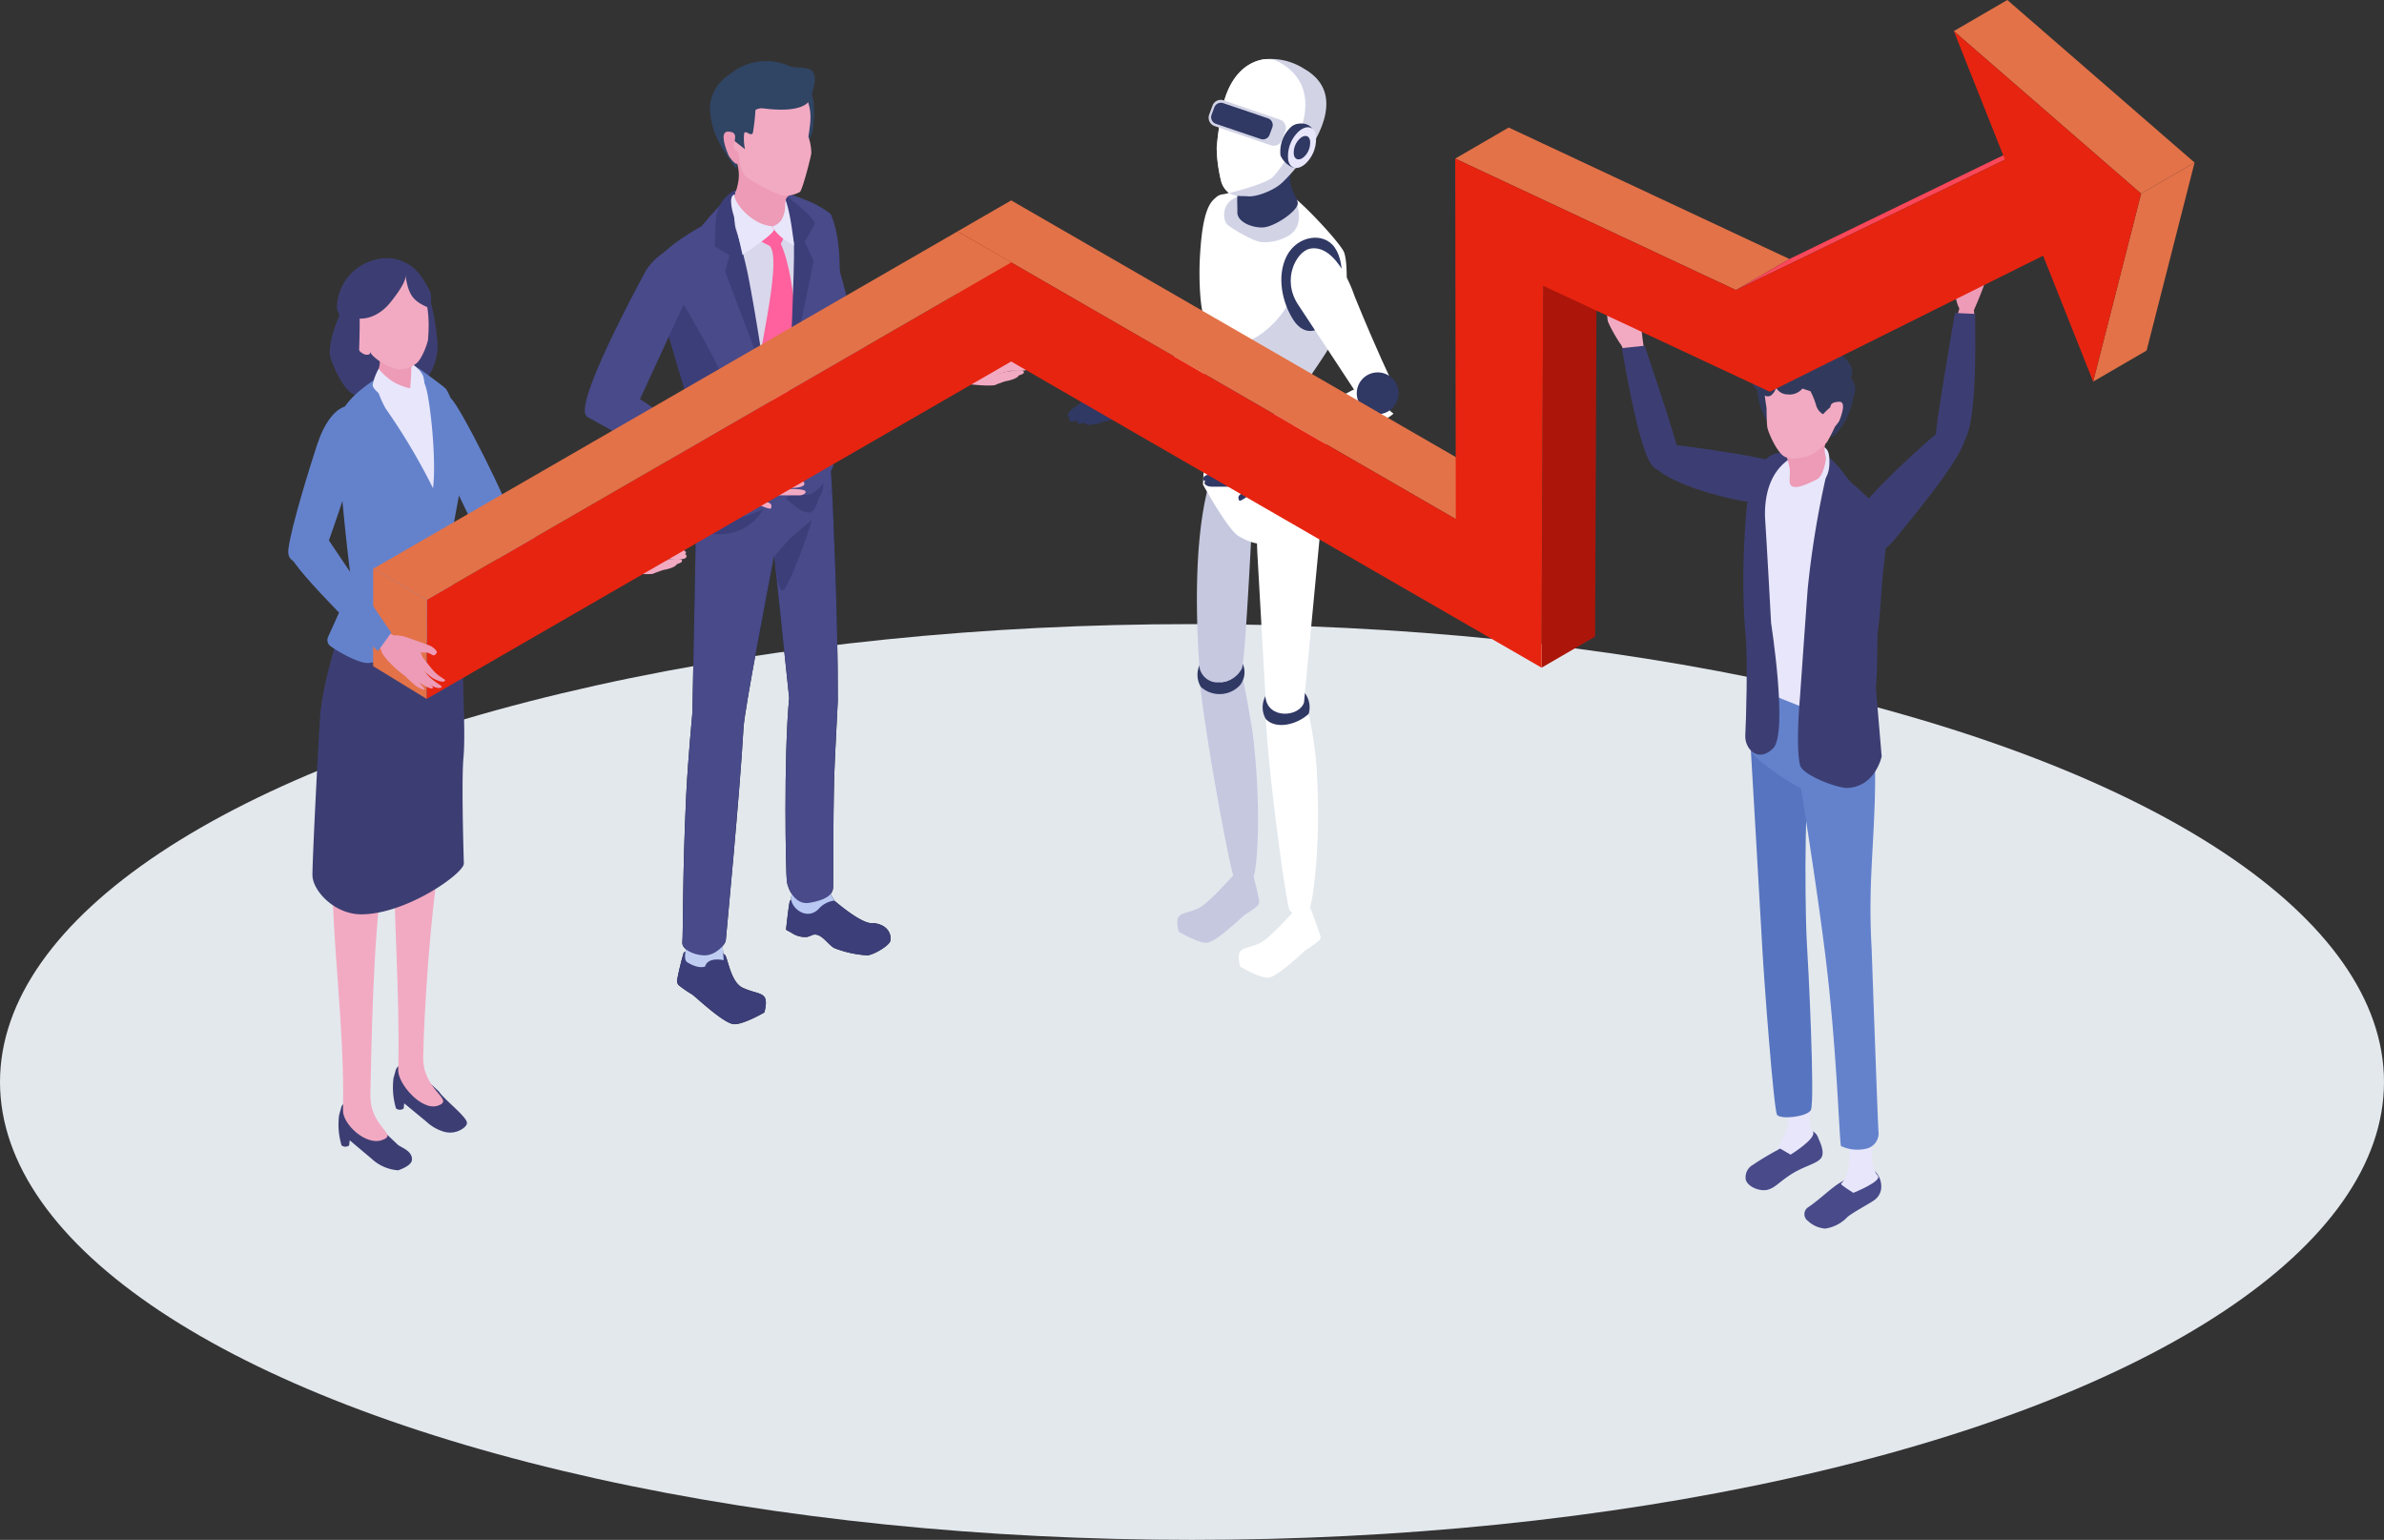 <svg xmlns="http://www.w3.org/2000/svg" viewBox="0 0 471.08 304.29"><rect x="0" y="0" width="471.08" height="304.29" fill="#333333" stroke="none"/><defs><style>.cls-1{isolation:isolate;}.cls-2{fill:#e3e8ed;}.cls-3{fill:#f2aac2;}.cls-4{fill:#e8e6fb;}.cls-5{fill:#484a8a;}.cls-6{fill:#1e252b;}.cls-7{fill:#3c3e7a;}.cls-8{fill:#b8c8f2;}.cls-9{fill:#bfcdf2;}.cls-10{fill:#d9d7eb;}.cls-11{fill:#fe619d;}.cls-12{fill:#304464;}.cls-13{fill:#ed9bb6;}.cls-14{fill:#c5c8df;}.cls-15{fill:#303864;}.cls-16{fill:#c8cce3;mix-blend-mode:multiply;}.cls-17{fill:#fff;}.cls-18{fill:#d2d4e6;}.cls-19{fill:#6482cc;}.cls-20{fill:#3c3e73;}.cls-21{fill:#5674bf;}.cls-22{fill:#313a5d;}.cls-23{fill:#e37248;}.cls-24{fill:#ac160a;}.cls-25{fill:#fb4759;}.cls-26{fill:#e72410;}</style></defs><g class="cls-1"><g id="レイヤー_2" data-name="レイヤー 2"><g id="TOP"><ellipse class="cls-2" cx="235.54" cy="213.81" rx="235.54" ry="90.48"/><path class="cls-3" d="M191,71.85c.6-1.37,6.91-3.65,7-3.21.3,1-.78.94-1.15,1.19-1,.64-1.32,2-1.88,3C194.32,74.15,190.4,73.32,191,71.85Z"/><path class="cls-3" d="M197.34,72.73a11.37,11.37,0,0,1,2.84-.57c.74.08,2.75.37,2.89-.09s-.62-.75-1.1-.79c-.68,0-1.61-.19-2.26-.25a21.07,21.07,0,0,0-3.37-.18,3.43,3.43,0,0,0-1.42.14,1.12,1.12,0,0,0,.1,2A17.06,17.06,0,0,0,197.34,72.73Z"/><path class="cls-3" d="M191.29,75.88c-1.13-.23-5.08.47-5.38-.6-.15-.52,0-2.59.49-2.65a50.47,50.47,0,0,0,5.93-1.9,17.5,17.5,0,0,1,3.31-.77l.34,1.21c.14.49,1.35.48,1.42,1,.2,1.56.07,3.46-.64,3.85S191.93,76,191.29,75.88Z"/><path class="cls-3" d="M195.65,72.66a22.61,22.61,0,0,1,4.25-.7c.79,0,3.27-.09,3.31.62s-1.18.66-1.62.68l-1.77,0-1.91.47c-1.06.25-2.31,1.37-3.12.47A1.15,1.15,0,0,1,195.65,72.66Z"/><path class="cls-3" d="M195.34,74.56c.73-.65,4.87-1.33,4.87-1.33s2.08-.32,2.12.31-2.32.88-2.32.88a17.65,17.65,0,0,0-1.94.39,4.68,4.68,0,0,1-1.89.45C195.42,75.17,195.15,74.89,195.34,74.56Z"/><path class="cls-3" d="M198.83,75.31c-.74.12-2.38,1-3.1.76a3,3,0,0,1-1.14-1,11.58,11.58,0,0,1,2.75-.84,15.87,15.87,0,0,1,2.18,0c.55.06,2-.55,1.76,0S199.5,75.2,198.83,75.31Z"/><path class="cls-4" d="M187.17,76.14c.32.06,1.82-.06,2,0s.5-4.44.06-4.6l-1.6,0S187.17,76.11,187.17,76.14Z"/><path class="cls-5" d="M168.73,65.59c-2.27,1.22-4.25,2.34-7.75.72l-3.48-9.44L156.18,43.7s5.26,1.7,7,3S168.54,63.07,168.73,65.59Z"/><path class="cls-5" d="M160.56,64.85c2.6-3.34,3.64-5.45,7.09-1.42l2.9,5.06,17.75,2.8-.46,4.94L169.1,77C165,75.39,161.22,68.21,160.56,64.85Z"/><path class="cls-6" d="M156.09,178c-.23.62-.77,5.72-.77,5.72l1.2.68a4.65,4.65,0,0,0,3,.74c.69-.18.87-.37,1.22-.44,1.62-.3,2.87,2,4.14,2.66a21.32,21.32,0,0,0,6.49,1.42c1.17-.05,4.23-1.83,4.53-2.78s-.12-3.28-3.39-3.6c-2.24.45-8.31-5-8.31-5l-5.44-1.14Z"/><path class="cls-6" d="M163.56,170.24c-3.05-1.66-6.8,0-6.8,0l-.35,6.76c-.69,2,3,5.41,5.59,2.36a4.9,4.9,0,0,1,2.94-1.4A8.84,8.84,0,0,1,163.56,170.24Z"/><path class="cls-6" d="M164.42,96.92s1.19,24,1.13,41.58c0,.3-.63,12-.71,15-.25,9.58-.15,20.08-.21,21.84s-2,2.61-4.72,3.07-4.22-2.62-4.43-4.26-.65-24.71.46-36.22l-3.06-29.14Z"/><path class="cls-6" d="M160.37,102.77l-7.3,6.22c.07,2.88.43,7.18,1.48,7.72S160.69,102.65,160.37,102.77Z"/><path class="cls-6" d="M135.11,188.23a55.47,55.47,0,0,0-1.34,5.6,1.44,1.44,0,0,0,.34.85,23,23,0,0,0,2.67,1.84c.73.5,6.34,5.87,8.32,5.87s5.93-2.32,5.93-2.32.69-2.22,0-3.09-2.18-.81-4.27-1.79c-2.32-1.05-2.92-5.67-3.45-6.42S138,187,138,187Z"/><path class="cls-6" d="M143,189.73s-.56-6.41-.41-7.82l-6.12-1.62c-.24,2.69,0,6.08-.44,6.42s-1.15,2.88-.21,3.46c.42.26,2.22,1.32,3.51.82C139.86,189,143,189.73,143,189.73Z"/><path class="cls-6" d="M135.59,157.16c.33-6.86,1.23-16.35,1.23-16.35l.68-35.68c5.72-1.37,10.79.65,15.42,4.9-1.12,6-5.78,30-6,33.76-.73,13.11-3.44,41.1-3.5,42s-2.08,3.08-4.32,3-4.44-1.31-4.27-2.61S134.84,172.74,135.59,157.16Z"/><polygon class="cls-6" points="137.7 94.64 155.04 85.3 163.85 87.48 164.42 96.92 152.92 110.03 137.5 105.13 137.7 94.64"/><path class="cls-6" d="M158.86,83.2S139.2,90.59,139.05,92c-.2,1.88-2.64,12.67,1.43,13.42s10.61-1,12-9.75c9.18,9.79,8.24,4.25,9.7,2.11,1.27-1.87-.3-7.8-.52-9.77C161.61,87.56,158.86,83.2,158.86,83.2Z"/><path class="cls-7" d="M156.09,178c-.23.62-.77,5.72-.77,5.72l1.2.68a4.65,4.65,0,0,0,3,.74c.69-.18.87-.37,1.22-.44,1.62-.3,2.87,2,4.14,2.66a21.32,21.32,0,0,0,6.49,1.42c1.17-.05,4.23-1.83,4.53-2.78s-.12-3.28-3.39-3.6c-2.24.45-8.31-5-8.31-5l-5.44-1.14Z"/><path class="cls-8" d="M163.56,170.24c-3.05-1.66-6.8,0-6.8,0l-.35,6.76c-.69,2,3,5.41,5.59,2.36a4.9,4.9,0,0,1,2.94-1.4A8.84,8.84,0,0,1,163.56,170.24Z"/><path class="cls-5" d="M164.42,96.92s1.19,24,1.13,41.58c0,.3-.63,12-.71,15-.25,9.58-.15,20.08-.21,21.84s-2,2.61-4.72,3.07-4.22-2.62-4.43-4.26-.65-24.71.46-36.22l-3.06-29.14Z"/><path class="cls-7" d="M160.37,102.77l-7.3,6.22c.07,2.88.43,7.18,1.48,7.72S160.69,102.65,160.37,102.77Z"/><path class="cls-7" d="M135.11,188.23a55.47,55.47,0,0,0-1.34,5.6,1.44,1.44,0,0,0,.34.85,23,23,0,0,0,2.67,1.84c.73.5,6.34,5.87,8.32,5.87s5.93-2.32,5.93-2.32.69-2.22,0-3.09-2.18-.81-4.27-1.79c-2.32-1.05-2.92-5.67-3.45-6.42S138,187,138,187Z"/><path class="cls-9" d="M143,189.73s-.56-6.41-.41-7.82l-6.12-1.62c-.24,2.69,0,6.08-.44,6.42s-1.15,2.88-.21,3.46c.42.26,2.22,1.32,3.51.82C139.86,189,143,189.73,143,189.73Z"/><path class="cls-5" d="M135.59,157.16c.33-6.86,1.23-16.35,1.23-16.35l.68-35.68c5.72-1.37,10.79.65,15.42,4.9-1.12,6-5.78,30-6,33.76-.73,13.11-3.44,41.1-3.5,42s-2.08,3.08-4.32,3-4.44-1.31-4.27-2.61S134.84,172.74,135.59,157.16Z"/><polygon class="cls-5" points="137.7 94.64 155.04 85.3 163.85 87.48 164.42 96.92 152.92 110.03 137.5 105.13 137.7 94.64"/><path class="cls-7" d="M158.86,83.2S139.2,90.59,139.05,92c-.2,1.88-2.64,12.67,1.43,13.42s10.61-1,12-9.75c9.18,9.79,8.24,4.25,9.7,2.11,1.27-1.87-.3-7.8-.52-9.77C161.61,87.56,158.86,83.2,158.86,83.2Z"/><path class="cls-10" d="M146.67,36.79c-3,2-7.11,8.15-7.11,8.15L147.5,91l12.84-5.1L161.82,48s-4.58-7.72-7.66-8.9S149.66,34.78,146.67,36.79Z"/><path class="cls-11" d="M154.28,48.17c.9-1.44,1.19-3.24.62-3.9s-2.32-2.37-2.21-2.24c-1.22,1.43-4.69,2.19-4.42,4.59l3.86,2c2.64,3.07-3.1,24.17-2.84,28.95l5.41,6.57,3.23-9S157.7,55.37,154.28,48.17Z"/><path class="cls-5" d="M152.42,37.2s4.24,1.29,6.72,2.29a20,20,0,0,1,5,2.79c3.5,8,.86,21.2.3,33.22-.23,5,.21,16.64.21,16.64s-3.52,8.12-7.1,4.87-2-15.08-2-15.08,1.61-26.58,1.72-32.6C156.47,44.18,152.42,37.2,152.42,37.2Z"/><path class="cls-5" d="M129.62,52.19c.77-3,9-7.48,9-7.48a78.85,78.85,0,0,1,6.71-7.18s-1.51,4.2-.75,6.56,6.67,31,6.67,31l6.94,21.58s-9.45,6.2-15.79,6.2-6.68-3.79-6.68-3.79l-.21-23.35C132,67.57,128.85,55.21,129.62,52.19Z"/><path class="cls-7" d="M133.89,72.45s5.86,19.24,5.74,19.33c1.36-.22,9.15,4.15,9.6,2.67,2.23-7.24-15.15-36.46-16-37.17-2.83-2.33-3.19-.71-2.84,2.42C130.53,61.09,133.89,72.45,133.89,72.45Z"/><path class="cls-7" d="M161.08,44.16c-1.34-2.78-8.92-7.67-8.92-7.67s4.6,8,4.73,12c.14,4.44-.87,26.2-.87,26.2l4.76-23.08L159,47.78Z"/><path class="cls-7" d="M145.36,45.14c-.58-2.09,0-7.61,0-7.61a7.08,7.08,0,0,0-3.88,5.73c-.18,1.21-.23,5.45-.23,5.45l2.92,1.76-.9,3.15,7.93,21s-1.72-11.82-3.44-20.52A85.41,85.41,0,0,0,145.36,45.14Z"/><path class="cls-4" d="M154.31,38.24c1.62.39,2.59,10.25,2.59,10.25A10.74,10.74,0,0,1,153,45.42l-.39-.7C152.75,44.16,154.11,39.63,154.31,38.24Z"/><path class="cls-12" d="M154.23,14.81c1.76,0,4.28,1.61,5.46,2.58,1.82,1.51,1,8.06.82,8.74a21.9,21.9,0,0,1-1.17,2.6S151.81,14.79,154.23,14.81Z"/><path class="cls-13" d="M157.48,37.05c-.57,1.5-2,1.28-2.24,2.57s.16,1.66-.61,3.43-3.41,2.53-5.47,1.45c-1.39-.74-4.86-4.17-4.42-4.84,1.43-3.59,1.53-5.16.88-7.53C144.23,27,155.91,34.27,157.48,37.05Z"/><path class="cls-3" d="M154.66,38.65a6,6,0,0,0,3.42-.73c.5-.5,2.1-6.6,2.24-7.67a10.21,10.21,0,0,0-.58-3.23s.32-2.08.38-3c.54-7.37-6-10.39-12.35-8.2-8.1,2.78-4.87,7.81-2.88,13.59.28.82,1.08,1.48,1.25,2.33a6.48,6.48,0,0,0,.93,2.81C147.77,35.54,153.75,38.59,154.66,38.65Z"/><path class="cls-12" d="M140.27,21.32A8,8,0,0,1,144,14.84,11.25,11.25,0,0,1,155.87,13c2.38,1,7-1.26,4.34,6.16,0,0,0,3.42-9.3,2.27a2.49,2.49,0,0,0-1.63.3,42.49,42.49,0,0,1-.5,4.47c-.31,1-1.53-.71-1.74.21a9.85,9.85,0,0,0,.18,3.08l-2.07-1.62s0-.49-.72-.3c-.38.1.75,2.39,1.18,4a5.41,5.41,0,0,1-.12,1.79S142,28.85,141,25.62A17.55,17.55,0,0,1,140.27,21.32Z"/><path class="cls-13" d="M143.87,26c-1.38,0-1,2.1.08,4.68.11.27,1.21,1.85,1.71,1.68.73-.26.44-2.29,0-2.49C143.84,29.06,146.85,26.08,143.87,26Z"/><path class="cls-4" d="M145.14,38.43c-.31,1.32,3.19,5.94,7.44,6.29l.39.7h0c-.58,1.29-6.25,4.94-6.25,4.94L145,42.66S143.7,38.77,145.14,38.43Z"/><path class="cls-5" d="M136.39,48a12.11,12.11,0,0,0-8.67,5.33s-14.46,26.28-11.84,28.85,10.42-2.95,10.42-2.95l11-23.89S138,47.81,136.39,48Z"/><path class="cls-3" d="M146.35,97c.58,1.62,5.82,3.94,6,3.45.43-1.17-.82-1.16-1.23-1.47-1.1-.82-1.36-2.37-1.92-3.6C148.47,93.82,145.73,95.28,146.35,97Z"/><path class="cls-3" d="M152.72,95.54a12.51,12.51,0,0,0,3.17,1.08c.85,0,3.2,0,3.29.52s-.82.78-1.37.75c-.79,0-1.88,0-2.63,0a24.2,24.2,0,0,1-3.88-.29,4.15,4.15,0,0,1-1.61-.36,1.3,1.3,0,0,1,.4-2.25A21.4,21.4,0,0,1,152.72,95.54Z"/><path class="cls-3" d="M142.93,95.23c1.52,1.36,6.55,3.51,6.55,3.51l.74-1.25c.3-.5,1.65-.13,1.87-.67.7-1.69.65-4.34,0-5-.39-.38-8.9.24-8.9.24Z"/><path class="cls-3" d="M150.23,95.88a27.63,27.63,0,0,0,4.93.61c.91-.07,3.77,0,3.78-.86s-1.39-.72-1.9-.72l-2,0s-1.72-.36-2.22-.45c-1.23-.24-2.73-1.48-3.62-.4A1.34,1.34,0,0,0,150.23,95.88Z"/><path class="cls-3" d="M150.08,94.19c.95.61,5.54.49,5.54.49s2.18,0,2.11-.68-3.87-.49-4.58-.6a5.51,5.51,0,0,0-2.24-.16C150.06,93.48,149.81,93.85,150.08,94.19Z"/><path class="cls-3" d="M150.7,91.85a3.45,3.45,0,0,0-1.12,1.31c0,.15,5.83.11,5.91-.75S151.45,91.39,150.7,91.85Z"/><polygon class="cls-4" points="140.94 95.56 142.31 90.78 144.32 91.66 143.45 96.11 140.94 95.56"/><path class="cls-5" d="M141.35,95.82s-22.62-11.67-25.47-13.61l9.57-4c4.64,2.94,17.3,12,17.3,12Z"/><path class="cls-14" d="M247.59,172.83a52.41,52.41,0,0,1,1.24,5.33,1.37,1.37,0,0,1-.31.8,20,20,0,0,1-2.47,1.76c-.67.47-5.84,5.58-7.67,5.58s-5.46-2.2-5.46-2.2-.64-2.12,0-2.95,2-.77,3.93-1.7c2.15-1,8.06-7.83,8.06-7.83Z"/><path class="cls-14" d="M247.79,173a2.25,2.25,0,0,1-2.37,1.17,1.94,1.94,0,0,1-1.57-.75c-.7-1.15-5.26-25.36-6.68-37.8l.1.09c2.09,1.88,6.18,1.09,8.39-1.25a2.16,2.16,0,0,0,.05.22c.17.83.82,4,1.48,8.08.22,1.28.42,2.64.56,4C249.34,161.6,248.27,171.6,247.79,173Z"/><path class="cls-15" d="M245.91,133.09a4.15,4.15,0,0,1-.91,2.34,5.52,5.52,0,0,1-7.73.29,4.75,4.75,0,0,1-.65-2.37,4.65,4.65,0,0,1,4.65-4.65C243.83,128.7,246.08,130.53,245.91,133.09Z"/><path class="cls-16" d="M241.14,134.82a3.75,3.75,0,0,0,3.44-2.18l3-32.31-5.72-.18c.09.31.18.62.29.93a46.62,46.62,0,0,1-1.05,31.45C240.75,133.29,240.48,134.32,241.14,134.82Z"/><path class="cls-14" d="M238.85,95.82c-3.54,13-2.07,32.1-1.87,35.73a3.63,3.63,0,0,0,4.16,3.27,5,5,0,0,0,4.26-2.73c.71-1.74,2.14-31.76,2.14-31.76Z"/><path class="cls-17" d="M258.87,179.34c.32.55,2.09,5.72,2.09,5.72a1.37,1.37,0,0,1-.31.8,21.12,21.12,0,0,1-2.47,1.76c-.67.47-5.84,5.58-7.67,5.58s-5.46-2.2-5.46-2.2-.63-2.12,0-2.95,2-.77,3.93-1.7c2.15-1,8.06-7.83,8.06-7.83Z"/><path class="cls-15" d="M249.5,139.76a4.64,4.64,0,1,0,4.64-4.64A4.65,4.65,0,0,0,249.5,139.76Z"/><path class="cls-17" d="M248.44,99.59c.12.63-.19,6,0,9.47s1.44,25.45,1.62,28.68c.45,4.41,6.62,4,7.61,1.1l.11-1.15L261,103.74l.12-1.27Z"/><path class="cls-17" d="M250.12,142.07c.7,12.52,4.06,36.57,4.69,37.75a2,2,0,0,0,1.52.85,2.25,2.25,0,0,0,2.44-1c.56-1.39,2.21-11.31,1.49-26.17-.06-1.39-.17-2.76-.31-4.06a81.28,81.28,0,0,0-1.34-8.39C256.22,143.27,252.07,144.18,250.12,142.07Z"/><path class="cls-15" d="M248,65.12a3.76,3.76,0,1,1-3.68-3.84A3.75,3.75,0,0,1,248,65.12Z"/><path class="cls-17" d="M248.79,64.58a7.5,7.5,0,0,1-.7,1.77,3.63,3.63,0,0,0-1-2.16,4.84,4.84,0,0,0-1.6-1.11,8.71,8.71,0,0,0-3.14-.69S239.1,46,239.15,42.53c0-2.76,1.12-4,2.52-4.14,1.6-.22,3.59.91,4.87,2.55C248.69,43.73,250.56,58.15,248.79,64.58Z"/><path class="cls-15" d="M223.31,75.31c-1.66-.78-9.31,1.23-9.07,1.73.56,1.2,1.49.24,2,.16,1.44-.21,2.81.76,4.15,1.25C222.17,79.09,225.09,76.15,223.31,75.31Z"/><path class="cls-15" d="M217.62,79.56a14.16,14.16,0,0,0-3.37,1.15c-.73.55-2.69,2.1-3.12,1.7s.19-1.19.67-1.52c.7-.48,1.6-1.2,2.25-1.66A26.22,26.22,0,0,1,217.51,77c.59-.29,1-.71,1.6-.73a1.38,1.38,0,0,1,1.12,2.15C220.07,78.32,218.36,79.49,217.62,79.56Z"/><path class="cls-15" d="M230.49,76.22a11.56,11.56,0,0,0-1.78-2.52c-.11-.07-1.82,1.55-2.2,1.57-2.16.14-2.22-.28-4.2-.13s-4.42,1.1-4.21,1.93c.15.6-1.14,1.34-.9,1.92.75,1.78,2.8,3.73,3.79,3.7S230.49,76.22,230.49,76.22Z"/><path class="cls-15" d="M219.36,78.44a28.45,28.45,0,0,0-4.94,1.89c-.82.51-3.52,1.92-3.12,2.69s1.66,0,2.13-.27l1.9-1,2.32-.68c1.27-.39,3.3,0,3.6-1.43A1.42,1.42,0,0,0,219.36,78.44Z"/><path class="cls-15" d="M220.86,80.27c-1.17-.24-6,1.6-6,1.6s-2.4.95-2,1.63,3-.5,3-.5a21.19,21.19,0,0,1,2.29-.78,5.67,5.67,0,0,0,2.29-.7C221.16,81,221.27,80.5,220.86,80.27Z"/><path class="cls-15" d="M217.8,83.42c.86-.33,3.17-.37,3.75-1.11a3.57,3.57,0,0,0,.61-1.72,13.88,13.88,0,0,0-3.43.81,20.44,20.44,0,0,0-2.34,1.29c-.55.4-2.43.63-1.87,1.08S217,83.72,217.8,83.42Z"/><path class="cls-17" d="M241.27,64.93c-3.22.88-15.48,9.83-15.48,9.83L228.34,78c.17.27,19.1-7.21,19.35-11.51C244.27,67.63,242.52,67.62,241.27,64.93Z"/><path class="cls-15" d="M239.52,78.29c-.16.59-.34,1.2-.55,1.86,0,0,.07,18.32,5.1,18.19s7,1.33,8.88-.25,2-.2,1.51-5.79a29.81,29.81,0,0,1,.15-5,69.68,69.68,0,0,1,1.44-8.46c.39-1.69.83-3.33,1.31-4.85l.18-.59a28.22,28.22,0,0,1,2-4.68c-.73-.9-1.44-1.72-2.13-2.47a33.23,33.23,0,0,0-4.23-4c-5.86-4.58-10-3.19-14.86,1l0,0C240.35,69.62,241.29,71.85,239.52,78.29Z"/><path class="cls-17" d="M237.12,50.52c-.32,5.36.16,11.95,1.1,12.58l.06,0c1.09.74,3.54,2.33,6.32,4.08a0,0,0,0,0,0,0l.35.22h0c4.36,2.75,9.4,5.79,11.27,6.47a1.87,1.87,0,0,0,1.1,0l.2-.06c3-1.08,6.49-8,7.53-10.25,1.14-2.43,1.47-11.85.47-13.85s-7.41-8.85-9.82-10.67-6-2.41-6.58-2.59c0,0-6.45,1.41-8.79,2.63S237.39,46,237.12,50.52Z"/><path class="cls-17" d="M239.19,78.26c-.67.37-1.48,17.5-1.48,17.5s4.95,9,7.06,10.19,4.51,2.39,9.51.89a12.78,12.78,0,0,0,5-2.51,4.33,4.33,0,0,0,1.63-2.78c.07-.56-1.87-7-3.19-13.07-.9-4.16-1.53-10-1.53-10s-4,4-6.28,4S239.87,77.89,239.19,78.26Z"/><path class="cls-18" d="M244.62,67.24c.28.3,4,4.39,5.48,5.84s5,6.23,2.07,9l0,0c-2.29,2.12-.06,4,2.47,5.18a24.59,24.59,0,0,0,3.07,1.22c-.9-4.16-1-10.25-1.24-10.06.39-1.69,7.59-10.77,7.56-12.84C264,62.49,257.33,61,257.33,61l-1.76-6c.5,2.27-.68,4.91-2.43,7.18-2.59,3.35-6.45,5.9-8.15,5.27h0A1.29,1.29,0,0,1,244.62,67.24Z"/><path class="cls-15" d="M263.8,49c2.17,3.31,1.51,8.81-.54,12.89s-5.48,4.7-7.65,1.39-3.43-8.58-1.37-12.66S261.63,45.71,263.8,49Z"/><path class="cls-18" d="M242.46,40.44c-.75,1.08-.82,3.23.2,4.06s5.34,3.41,6.84,3.36a9.34,9.34,0,0,0,5.34-1.41c2.18-1.45,2.16-4.2,1.33-6.33s-5.51-3.29-5.51-3.29-2.32.77-4.12,1.42C245,38.8,243.51,38.9,242.46,40.44Z"/><path class="cls-15" d="M244.9,37.16c-.64,1.45-.36,2.94-.4,4.78s2.77,3.1,5.07,3,7-3.32,6.87-4.84-2.7-3.34-.82-8c1.34-3.29.79-4.28.79-4.28a27.28,27.28,0,0,0-9.84,4.76C245.48,33.45,245.76,35.2,244.9,37.16Z"/><path class="cls-18" d="M253.09,36.33c-1.77,1.49-5,2.63-6.54,2.46-1-.1-2.49.15-3.69-.68a4.3,4.3,0,0,1-1.6-2.49,29.22,29.22,0,0,1-.84-6.46A64.65,64.65,0,0,1,241.88,20c1.32-4.66,4.09-7.65,7.79-8.27h0a12.3,12.3,0,0,1,8.09,1.9C269.06,20.15,254.85,34.85,253.09,36.33Z"/><path class="cls-17" d="M251.31,35.15c-1.31,1.09-6.82,2.63-8.45,3a4.3,4.3,0,0,1-1.6-2.49,29.22,29.22,0,0,1-.84-6.46A64.65,64.65,0,0,1,241.88,20c1.32-4.66,4.09-7.65,7.79-8.27h0a5,5,0,0,1,3.28.65C264.25,18.9,253.07,33.67,251.31,35.15Z"/><path class="cls-18" d="M251.09,28.7,240,24.91a1.75,1.75,0,0,1-1.07-2.25l.68-1.83a1.74,1.74,0,0,1,2.19-1l11.1,3.8A1.74,1.74,0,0,1,254,25.83l-.67,1.83A1.75,1.75,0,0,1,251.09,28.7Z"/><path class="cls-15" d="M249.12,27.47l-8.86-3a1.39,1.39,0,0,1-.85-1.8l.54-1.46a1.4,1.4,0,0,1,1.75-.83l8.85,3a1.39,1.39,0,0,1,.86,1.79l-.54,1.46A1.39,1.39,0,0,1,249.12,27.47Z"/><path class="cls-15" d="M258.6,25.74a3.06,3.06,0,0,1,0,.32,6.85,6.85,0,0,1-2.13,5.33,2.19,2.19,0,0,0-.57,1.29c-.06.27-.14.45-.4.41a1,1,0,0,1-.25-.08,4.68,4.68,0,0,1-2.22-2.28,6.65,6.65,0,0,1,2.08-5.64,2.61,2.61,0,0,1,1.52-.65,3.48,3.48,0,0,1,1,0,2.45,2.45,0,0,1,1.69,1C259.51,25.68,258.54,25.46,258.6,25.74Z"/><path class="cls-4" d="M260,26.67A6.68,6.68,0,0,1,258,32.32c-1.53,1.38-3.07,1.09-3.44-.65A6.67,6.67,0,0,1,256.6,26C258.13,24.64,259.67,24.93,260,26.67Z"/><path class="cls-15" d="M258.86,27.74A3.83,3.83,0,0,1,257.67,31c-.88.79-1.76.62-2-.38a3.83,3.83,0,0,1,1.19-3.24C257.77,26.57,258.65,26.74,258.86,27.74Z"/><path class="cls-15" d="M252,92.44c-.39,1.87-6.84,7-7.12,6.49-.65-1.22.73-1.39,1.14-1.8,1.08-1.07,1.13-2.82,1.55-4.25C248.12,91,252.4,90.43,252,92.44Z"/><path class="cls-15" d="M245.2,93.6a14.14,14.14,0,0,1-3.52,1.17c-1,0-3.56,0-3.66.57s.9.86,1.52.83c.88,0,2.08,0,2.91,0a27.35,27.35,0,0,0,4.31-.3,4.71,4.71,0,0,0,1.79-.39,1.44,1.44,0,0,0-.44-2.5C248,93.08,245.86,93.19,245.2,93.6Z"/><path class="cls-15" d="M257.69,85.76a10.2,10.2,0,0,1-.25,2.42c-.06.13-3.44,2.08-3.76,2.3-1.89,1.25-1.39,2.18-3.13,3.31s-3,2.4-3.38,1.57c-.25-.59-1.79-.39-1.95-1-.51-2,0-4.81.8-5.47C247,88.09,257.83,85.52,257.69,85.76Z"/><path class="cls-15" d="M247.35,93.43A30.32,30.32,0,0,1,242.06,95c-1,.09-4.13.62-4.29-.27s1.39-1,1.95-1.12l2.24-.33s1.81-.71,2.34-.9c1.31-.48,2.73-2.11,3.9-1.09A1.48,1.48,0,0,1,247.35,93.43Z"/><path class="cls-15" d="M247.45,91c-.83,1-6,2.46-6,2.46s-2.59.73-2.74-.07,2.81-1.48,2.81-1.48a22.79,22.79,0,0,0,2.4-.79,5.94,5.94,0,0,1,2.34-.87C247.25,90.2,247.64,90.51,247.45,91Z"/><path class="cls-15" d="M242.91,90.28c.92-.26,2.86-1.7,3.81-1.45a3.68,3.68,0,0,1,1.6,1,14.36,14.36,0,0,1-3.36,1.5,19.74,19.74,0,0,1-2.76.4c-.7,0-2.41,1-2.23.3S242.08,90.52,242.91,90.28Z"/><path class="cls-17" d="M258.8,49.15c-2.52.53-5.72,6-2.2,11.19,2,3,12.23,18.58,12.23,18.58,2.76-.5,5.46-1.15,6.09-3.75,0,0-2.67-5.41-7.22-16.55C267.7,58.62,264.36,48,258.8,49.15Z"/><path class="cls-17" d="M275.35,81.73c-2.66,2.74-21,8.61-21,8.61l-1.54-3.84c-.75-.77,17.88-12.48,19.72-11C272.56,75.45,272.71,80,275.35,81.73Z"/><path class="cls-15" d="M276.36,77.71a4.13,4.13,0,1,1-4.13-4.12A4.12,4.12,0,0,1,276.36,77.71Z"/><path class="cls-3" d="M123.49,109.13c.6-1.37,6.91-3.65,7-3.21.3,1-.78.94-1.15,1.18-1,.65-1.32,2-1.88,3C126.77,111.43,122.85,110.6,123.49,109.13Z"/><path class="cls-3" d="M129.79,110a10.94,10.94,0,0,1,2.84-.57c.74.08,2.75.37,2.89-.09s-.62-.76-1.1-.79c-.68,0-1.61-.19-2.26-.25a21.07,21.07,0,0,0-3.37-.18,3.61,3.61,0,0,0-1.42.13,1.13,1.13,0,0,0,.1,2A17.06,17.06,0,0,0,129.79,110Z"/><path class="cls-3" d="M123.74,113.16c-1.13-.24-5.08.47-5.38-.61-.15-.51,0-2.58.49-2.64a52.43,52.43,0,0,0,5.93-1.9,17.69,17.69,0,0,1,3.31-.77l.34,1.21c.14.49,1.35.48,1.42,1,.2,1.56.07,3.46-.64,3.84S124.38,113.29,123.74,113.16Z"/><path class="cls-3" d="M128.1,109.93a23.32,23.32,0,0,1,4.25-.69c.8,0,3.27-.09,3.31.61s-1.18.67-1.62.69l-1.77,0-1.91.47c-1.05.24-2.31,1.37-3.12.47A1.16,1.16,0,0,1,128.1,109.93Z"/><path class="cls-3" d="M127.79,111.83c.73-.65,4.87-1.32,4.87-1.32s2.08-.32,2.12.31-2.32.88-2.32.88a16.84,16.84,0,0,0-1.93.38,4.6,4.6,0,0,1-1.9.45C127.87,112.45,127.6,112.17,127.79,111.83Z"/><path class="cls-3" d="M131.28,112.59c-.74.12-2.38,1-3.1.75a3,3,0,0,1-1.14-1,11.28,11.28,0,0,1,2.75-.84,15.87,15.87,0,0,1,2.18,0c.55,0,2-.55,1.76,0S132,112.48,131.28,112.59Z"/><path class="cls-19" d="M101.18,102.86c-2.26,1.23-4.25,2.34-7.75.72l-6-12.38L88.63,81s-1.24-3.53.46-2.27S101,100.35,101.18,102.86Z"/><path class="cls-19" d="M93,102.13c2.6-3.34,3.64-5.46,7.09-1.42l2.91,5.06,17.75,2.79-.47,5-20.17-2.28C96,109.63,93.67,105.49,93,102.13Z"/><path class="cls-20" d="M78.45,226.06c-3.84-3.68-4.48-3.87-6.84-8.11-1.42-.11-3-1.1-4.13.68L67,220.4a14.35,14.35,0,0,0,.49,5.93,1.2,1.2,0,0,0,1.51,0l.1-1L73.46,229a8.52,8.52,0,0,0,5.21,2.26s2.65-.82,2.73-2.06C81.52,227.28,79,226.73,78.45,226.06Z"/><path class="cls-3" d="M75.44,225.31c-3.26,1.09-7.83-3.3-7.66-6,.36-15.95-2.34-35.07-2-45.71.08-2.81,7.16.3,9.73.46-1.76,11.07-2.13,33.09-2.32,42.1C73,222.91,79,224.11,75.44,225.31Z"/><path class="cls-20" d="M86.73,215.69c-3.87-3.7-1.94-.87-4.31-5.13-1.43-.11-3-1.1-4.16.69l-.5,1.78a14.55,14.55,0,0,0,.49,6,1.22,1.22,0,0,0,1.52,0l.1-1,4.41,3.64a8.51,8.51,0,0,0,3.24,1.9,4.38,4.38,0,0,0,3.91-.54c.45-.32.86-.71.84-1.16C92.22,220.65,87.67,217.19,86.73,215.69Z"/><path class="cls-3" d="M86.5,218.5c-3.26,1.09-8-4.5-7.81-7.16.37-15.94-1-29.89-.69-40.53.09-2.81,7.56-3.65,8.78-.6-1.76,11.07-3,29.64-3.15,38.65C83.48,215.57,90.09,217.3,86.5,218.5Z"/><path class="cls-20" d="M91.66,170.62c-.18-5.76-.43-17-.08-20.88.45-5.05-.19-13-.13-22.12,0-6.18-3.17-14.12-4.4-14.92s-15.22,4.66-17.33,6.23-3.54,9-4,10.45a74.63,74.63,0,0,0-2.4,11.24c-.38,5.17-1.6,29.25-1.58,32.31s4.33,7.75,9.65,7.75C80.29,180.67,91.72,172.57,91.66,170.62Z"/><path class="cls-20" d="M68,60.13c.51-1.94,17-.93,17-.93a49.27,49.27,0,0,1,1.46,8.66c.13,3.57-1.48,6.41-2.51,7.13C82.37,76.06,77,79.5,77,79.5A45.84,45.84,0,0,1,70,78c-2.27-.85-4.8-6.88-4.83-8C65.07,65.8,67.69,61.28,68,60.13Z"/><path class="cls-4" d="M78.43,72.18c-3.13,1.61-7.81,7.09-7.81,7.09l3.82,44.2,12-7,2.67-30.59s-.86-9.07-3.71-10.56S81.55,70.57,78.43,72.18Z"/><path class="cls-19" d="M91.67,89.91c-.14-5.1-2.75-12.36-3.71-13.22s-5.35-4-5.35-4,.84,1.85,1.46,3.57c.91,2.57,2.21,14.56,1.49,20.21a121.78,121.78,0,0,0-9.38-15.78A20.76,20.76,0,0,1,74.05,75c-2.83,1.93-6.6,4.79-7.15,8.36s1.35,23.17,2.6,32.15l-4.68,10.38a1.48,1.48,0,0,0,.48,1.79c1.89,1.35,5.87,3.53,7.63,3.32,13.33-1.59,16.86-10.26,17.58-11.82s-1.41-2.21-1.8-7S91.8,95,91.67,89.91Z"/><path class="cls-4" d="M80.6,71.62a5.06,5.06,0,0,1,3,2.64,6.56,6.56,0,0,1-.16,4.19l-2.92-.07-.41-.67C80.2,77.14,80.45,73,80.6,71.62Z"/><path class="cls-13" d="M82.66,66.5c-.45,3.53-1.51,5.06-1.42,7.32,0,.51-.19,3.1-.19,3.1s-6.83-2.56-6.62-3c1.8-4-.78-4.21-.94-7.63Z"/><path class="cls-3" d="M71.54,53.94a27.35,27.35,0,0,1,5.61-1.36c9,1,7.45,13.39,7.45,14.26S83.33,71,82.32,71.77A5.28,5.28,0,0,1,78.59,73a11,11,0,0,1-5.07-2.86C73.1,69.38,64.06,59,71.54,53.94Z"/><path class="cls-3" d="M73,70c-.75.38-1.88-.25-2.52-1.42s-.55-2.42.2-2.8S73.74,69.57,73,70Z"/><path class="cls-20" d="M66.62,60a9.88,9.88,0,0,1,7.48-8.66,8.29,8.29,0,0,1,9.3,3.54A31.21,31.21,0,0,1,85,57.65a3.84,3.84,0,0,1-.29,3.15c-3.25-1.32-4-2.7-4.58-6.3a7.09,7.09,0,0,1-4.89,4,13.16,13.16,0,0,1-5.06,0A14.87,14.87,0,0,1,71,61.59c.2,1.42-.06,8.22-.06,8.22S67.58,65,67.26,64.17s.06-1.13-.11-1.59a9.24,9.24,0,0,0-.39-1A2.74,2.74,0,0,1,66.62,60Z"/><path class="cls-20" d="M69.55,58l10.62-3.75c.09,1-.77,2.69-3,5.48s-5.31,3.87-8,2.87A43,43,0,0,1,69.55,58Z"/><path class="cls-4" d="M74.83,72.88s2.78,3.74,7,3.92l.35.64h0c-.52,1.3-2.84,3.21-2.84,3.21S73.44,77.46,73.65,76A10.21,10.21,0,0,1,74.83,72.88Z"/><path class="cls-20" d="M327.45,87.48s23.31,2.72,25,4.54-4.09,7.69-7.67,7.06c-7.68-1.35-15.16-4.21-17.31-6.36S327.45,87.48,327.45,87.48Z"/><path class="cls-3" d="M323.9,66.38c1-1.14.26-7.81-.19-7.73-1.06.18-.51,1.11-.56,1.56-.15,1.18-1.2,2-1.87,3C320.4,64.44,322.86,67.6,323.9,66.38Z"/><path class="cls-3" d="M320.35,61.1a11.18,11.18,0,0,0-.73-2.8c-.4-.63-1.54-2.31-1.19-2.64s.95.23,1.19.64c.35.59.88,1.37,1.22,1.93a23,23,0,0,1,1.64,2.94c.2.5.51.86.5,1.34a1.13,1.13,0,0,1-1.82.78A17,17,0,0,1,320.35,61.1Z"/><path class="cls-3" d="M320.17,67.92c.71.91,1.8,4.77,2.9,4.57.53-.09,2.33-1.12,2.16-1.6a53.46,53.46,0,0,1-.89-6.16,17.62,17.62,0,0,0-.75-3.31l-1.24.22c-.5.09-1-1-1.51-.84-1.5.5-3.14,1.45-3.18,2.26S319.77,67.4,320.17,67.92Z"/><path class="cls-3" d="M321.16,62.58a23.49,23.49,0,0,0-1.24-4.12c-.37-.7-1.35-3-2-2.7s-.09,1.35.09,1.75l.74,1.61s.31,1.49.41,1.92c.25,1.06-.22,2.69.95,3A1.16,1.16,0,0,0,321.16,62.58Z"/><path class="cls-3" d="M319.58,63.7c.27-.94-.94-5-.94-5s-.62-2-1.2-1.76.22,2.46.22,2.46a18.24,18.24,0,0,1,.5,1.91,4.52,4.52,0,0,0,.43,1.9C319,63.9,319.37,64,319.58,63.7Z"/><path class="cls-3" d="M317.38,60.89c.22.72.11,2.6.68,3.12a2.85,2.85,0,0,0,1.35.6,10.59,10.59,0,0,0-.45-2.83,14.19,14.19,0,0,0-.91-2c-.29-.47-.36-2-.76-1.59S317.18,60.25,317.38,60.89Z"/><path class="cls-20" d="M331.43,88.86s-2.27,6.61-5.06,3S320.58,69,320.48,68.79l4.51-.47S331.85,88.62,331.43,88.86Z"/><path class="cls-5" d="M351,227.39a5.59,5.59,0,0,0,2.44-2.45c.25-.56-.13-2.07,2.52-1.92s3.13,1.29,3.32,1.82,1.43,2.82.57,4-3.48,1.58-6.18,3.38c-2.31,1.55-3.05,2.59-4.5,2.91s-3.79-.58-4.2-2a2.82,2.82,0,0,1,1.5-3C347.29,229.51,350.2,227.79,351,227.39Z"/><path class="cls-4" d="M352.89,219.25l4.73-.39c.33,1.24-.63,2.72.62,4.77.8,1.32-4.42,4.54-4.42,4.54l-2.6-1.52S354.48,222.82,352.89,219.25Z"/><path class="cls-21" d="M348.2,186.81c-.31-5.93-2.37-41-2.37-41l11.86,5.3c-1.38,9.58-.88,32.19-.65,35.29s1.66,31.66.77,33-6,1.85-6.66.9S348.5,192.73,348.2,186.81Z"/><path class="cls-5" d="M357.24,241.26a1.63,1.63,0,0,1,0-2.66c2.32-1.54,4.74-4,6.55-5,1.09-.59,3.88-3.49,5.35-3a4.07,4.07,0,0,1,2.59,3.64,3.24,3.24,0,0,1-1.36,2.91c-.73.57-4.52,2.58-5.36,3.39a7.58,7.58,0,0,1-4.34,2.24A5.6,5.6,0,0,1,357.24,241.26Z"/><path class="cls-4" d="M364.82,224.54l5.22-.31s-.84,6.19,1,8.09c1,1.07-4.82,3.4-4.82,3.4s-2.57-1.6-2.42-1.78C366.82,230.49,364.82,224.54,364.82,224.54Z"/><path class="cls-19" d="M369.72,143.47c.34.71,1,4.85.75,14.28-.33,11.34-1.3,17.91-.63,29.78,0,0,1.24,35.38,1.36,36.19a3.09,3.09,0,0,1-2.49,3.28,7.63,7.63,0,0,1-4.91-.52c-.34-.33-.78-19.21-3.18-38.24-2.7-21.35-6.86-44.45-6.55-45.21C356.55,136.94,366.3,136.06,369.72,143.47Z"/><path class="cls-19" d="M346.31,138.45c-.73,2.27-.12,10-.12,10-.49,1.17,12.67,10.34,15.87,9.48,2-.54,8-3.24,8.18-3.75.53-1.65-1.19-12.25-1.58-13.79-.78-3.09-10.12-5.43-13.82-5.95C353.09,134.19,347,136.18,346.31,138.45Z"/><path class="cls-4" d="M358,89.52c2.71,1.62,6.6,6.81,6.6,6.81l-5.16,44.72-12-4.81-2.24-36.18s3.67-7,6.31-8.15S355.33,87.89,358,89.52Z"/><path class="cls-20" d="M356,89.6s-3.57-.75-5.7.24c-2.73,1.27-3.45,4-4.48,6.78s-1.9,18.73-.87,29.24c.43,4.4.08,16.79-.08,19.43s2.52,5.59,5.51,2.58-.41-24.72-.41-24.72-.85-15.84-1.21-21.12C348.56,91.11,356,89.6,356,89.6Z"/><path class="cls-20" d="M372.27,102.58c-.81-2.61-6.34-7.1-6.34-7.1-1.37-1.38-2.43-3.46-4.86-5.36a18.51,18.51,0,0,1-.43,4.85,184.81,184.81,0,0,0-3.44,21.43c-.53,7.18-1.52,21.34-1.52,21.34s-.9,9.51,0,13.44c.45,2,7.5,4.63,9.38,4.53,5.55-.28,6.76-6.24,6.76-6.24L370.17,130c1.55-7.61,1.33-11.44,2-17.8C372.45,110.05,373.09,105.19,372.27,102.58Z"/><path class="cls-20" d="M367.83,145.68c-5.45,2.33-4.27-8.41-4.36-17.46-1.16-1.69,4.45-21.54,4.45-21.54l2.07-2.77S373.29,143.35,367.83,145.68Z"/><path class="cls-4" d="M354.6,89.81c-1,.37-2.15,7.28-2.15,7.28a10.21,10.21,0,0,0,3.65-.58s6.08.77,5.34-6.34C361,86,355.61,89.44,354.6,89.81Z"/><path class="cls-22" d="M348,74.49c-1.65,1.37-.18,5.68,0,6.29a21.16,21.16,0,0,0,1.08,2.34,10.8,10.8,0,0,0,2-5.37C351.16,75.11,348.56,74.05,348,74.49Z"/><path class="cls-22" d="M365.78,77c-.9-1.32-3.41.43-4.47,1.31-1.64,1.37-.86,7.3-.69,7.9s.95-.14.95-.14C362.55,87.53,367.52,79.53,365.78,77Z"/><path class="cls-13" d="M352.3,88.46a15.69,15.69,0,0,1,1.33,4.07c.22,1.71-.4,3.14.53,3.59s3-.43,4.91-1.42c1.25-.67,1.84-4,1.73-4.37-.63-2.13,0-2.74.47-4.56C362.5,81.13,353.7,85.93,352.3,88.46Z"/><path class="cls-3" d="M356.7,90.3c-1.59.28-2.36.6-3.92,0s-3.43-4.94-3.56-5.9-.15-3.77-.15-3.77-.3-1.88-.36-2.68c-.53-6.66,5.37-10.4,11.14-8.46,7.33,2.47,5.21,8.18,3.5,13a35.44,35.44,0,0,1-2.3,4.83C360.43,88.11,358.29,90,356.7,90.3Z"/><path class="cls-22" d="M365.72,74.6c1-1.92-.9-4-3.14-5.37-2-1.64-6.25-2.07-8.52-1.43-1.13.33-3.28.64-4.47,3.24s1.27,5.37,1.27,5.37a2.6,2.6,0,0,0,2.41,1.53,3.25,3.25,0,0,0,2.88-1.16l1.6.53A15,15,0,0,1,358.84,80a3,3,0,0,0,1.4,1.86s3.06-3.44,3.12-1.32c.54.13,1.63,2.06,2.48-.87C366.31,78,367.31,76.84,365.72,74.6Z"/><path class="cls-22" d="M348.54,70.46c1.68-.66,4.2.56,4.95,1.55l-2.57,3.44a2.53,2.53,0,0,1-.57,2.3c-1,1.33-2.31-.07-2.31-.07a3.81,3.81,0,0,1-2-4.1C346.56,71.34,346.85,71.13,348.54,70.46Z"/><path class="cls-3" d="M363.46,79.39c1.11,0,.82,1.68,0,3.75-.09.22-1,1.49-1.36,1.35-.58-.2-.45-2.1-.41-2.48C361.81,80.59,361.08,79.47,363.46,79.39Z"/><path class="cls-20" d="M381.44,86.73s-11.14,9.58-15.51,15.9c-1.06,1.54-.69,6.17,1.06,7.1s4.88-.07,7.47-3.22c5.49-6.7,14.87-18.17,13.79-20.81C386.66,81.82,384.82,83.94,381.44,86.73Z"/><path class="cls-13" d="M388.58,50.16a29.9,29.9,0,0,1-1.94,5.31c1,.55,2.32-1.7,2.32-1.7l.09-1.51.76-2.63C390,48.7,388.7,49.69,388.58,50.16Z"/><path class="cls-13" d="M388.82,49.23C387.68,52,386.68,55,386.68,55c1,.55.93-1,1.21-1.49s1-.66,1.19-1.18,1.19-4,1.19-4c.13-.94-.54-1.61-.83-1C389.24,47.8,389,48.83,388.82,49.23Z"/><path class="cls-13" d="M390.15,48.93c-1.13,2.74-1.53,3.81-1.53,3.81l1.73.54L391.61,48c.13-.94-.55-1.62-.83-1C390.57,47.5,390.32,48.52,390.15,48.93Z"/><path class="cls-13" d="M391.15,50.39c-1,2.41-1.34,3.36-1.34,3.36l1.51.47,1.12-4.65c.11-.83-.48-1.43-.73-.86C391.53,49.12,391.3,50,391.15,50.39Z"/><path class="cls-13" d="M392.35,50.77c-1,2.41-1.35,3.36-1.35,3.36l1.52.48L393.63,50c.12-.82-.48-1.42-.73-.86S392.49,50.41,392.35,50.77Z"/><path class="cls-13" d="M392.6,54.06c-.07-.52-.23-.35-.71-.67S391,52.27,390.3,52a2.59,2.59,0,0,0-1.64.1,23.81,23.81,0,0,0-2.4,3.11c-.37.5.09,4.38.91,5.74a26.26,26.26,0,0,1-.8,2.55l3.88.08-.2-2.3S392.75,55.23,392.6,54.06Z"/><path class="cls-13" d="M385,53.72c0,.12.22.23.31.46a18.89,18.89,0,0,1,.75,2,4.2,4.2,0,0,0,.39,1.75s2.58.33,2.86-.49-2.46-2.31-2.5-2.4a4.57,4.57,0,0,0-.69-1.36C385.85,53.44,385.08,53.26,385,53.72Z"/><path class="cls-20" d="M382.53,86.52s2.82,4.78,5.65.51,2-24.79,2.12-25l-4-.18S382.05,86.28,382.53,86.52Z"/><polygon class="cls-23" points="298.24 96.43 287.67 102.58 189.2 45.73 199.81 39.6 298.24 96.43"/><polygon class="cls-24" points="304.94 56.47 304.62 131.94 315.19 125.8 315.51 50.33 304.94 56.47"/><polygon class="cls-23" points="287.55 31.34 298.12 25.2 353.59 51.18 343.02 57.32 287.55 31.34"/><polygon class="cls-25" points="343.02 57.32 353.59 51.18 406.74 25.4 396.18 31.55 343.02 57.32"/><polygon class="cls-23" points="423.08 38.27 433.65 32.13 424.17 69.27 413.61 75.41 423.08 38.27"/><polygon class="cls-23" points="386.08 6.14 396.65 0 433.65 32.13 423.08 38.27 386.08 6.14"/><polygon class="cls-26" points="386.08 6.14 423.08 38.27 413.61 75.41 403.72 50.53 349.72 77.42 304.94 56.47 304.68 112.4 304.62 131.94 287.61 122.12 189.15 65.28 189.21 45.73 287.67 102.58 287.55 31.34 343.02 57.32 396.18 31.55 386.08 6.14"/><polygon class="cls-26" points="84.37 118.5 84.31 138.11 199.78 71.45 199.84 51.84 84.37 118.5"/><polygon class="cls-23" points="84.35 118.52 73.73 112.4 189.2 45.73 199.84 51.84 84.35 118.52"/><polygon class="cls-23" points="73.73 112.4 73.73 131.63 84.31 138.11 84.35 118.52 73.73 112.4"/><path class="cls-19" d="M64.77,107.42s6.78-19,6.87-22.59c0-1.42-1.64-4.69-2.47-4.67-2.86.08-5.16,3.55-6.56,7.87s-5,15.77-5.62,20.44S63.94,111,64.77,107.42Z"/><path class="cls-13" d="M75.32,128.38,74,127l1.93-2.36,1.87.91a6.19,6.19,0,0,1,4.1,1.32,8.14,8.14,0,0,1,1.7,3.57s1,.09-.06,2.2c-.61,1.25-1.43,1.38-2.88,1.18C79.61,133.65,75.21,129.63,75.32,128.38Z"/><path class="cls-19" d="M57.24,109.57C56,106,64.46,106,64.46,106s12.67,18.9,12.87,19l-2.66,3.68S58.52,113.18,57.24,109.57Z"/><path class="cls-13" d="M82.42,135.7A19.18,19.18,0,0,1,79.53,133c-.61-.67-1.42-1.29-1-1.78s1,.23,2.74,1.64a19.72,19.72,0,0,1,1.46,1.88c.4.53,1,1.1,1.08,1.28C84.11,136.39,83.65,136.39,82.42,135.7Z"/><path class="cls-13" d="M82.69,134.81a10.84,10.84,0,0,1-2.11-2.23c-.6-.67-.7-.82-1.24-1.48-.4-1,.11-1.21,1.88.2.3.4,1.66,1.93,2.34,2.66.88.95,2.07,1.76,2,1.93C85.4,136.42,83.91,135.5,82.69,134.81Z"/><path class="cls-13" d="M84.7,135.21a15.45,15.45,0,0,1-2.59-2.47c-.6-.67-.7-.82-1.24-1.48-.4-1,.14-1.32,1.92.09.3.41,1.3,1.61,2,2.34.88.95,2.55,1.84,2.5,2C87.1,136.23,85.93,135.9,84.7,135.21Z"/><path class="cls-13" d="M85.39,133.93a15.94,15.94,0,0,1-2.6-2.47c-.6-.67-.7-.82-1.23-1.47-.24-.64-1-2.85-.17-2.6.55.17,1.17,1.58,1.87,2.14.29.39,1.86,2.45,2.53,3.16.9,1,2.23,1.55,2.17,1.73C87.79,135,86.61,134.62,85.39,133.93Z"/><path class="cls-13" d="M80.14,127.53c1.44,1.73,4.21,1.4,4.21,1.4a5,5,0,0,1,1.08.5c.46.31,1-.46.88-.7a3.26,3.26,0,0,0-1.67-1.27c-1-.38-4-1.46-4.94-1.69C79.16,125.63,79.26,126.12,80.14,127.53Z"/></g></g></g></svg>